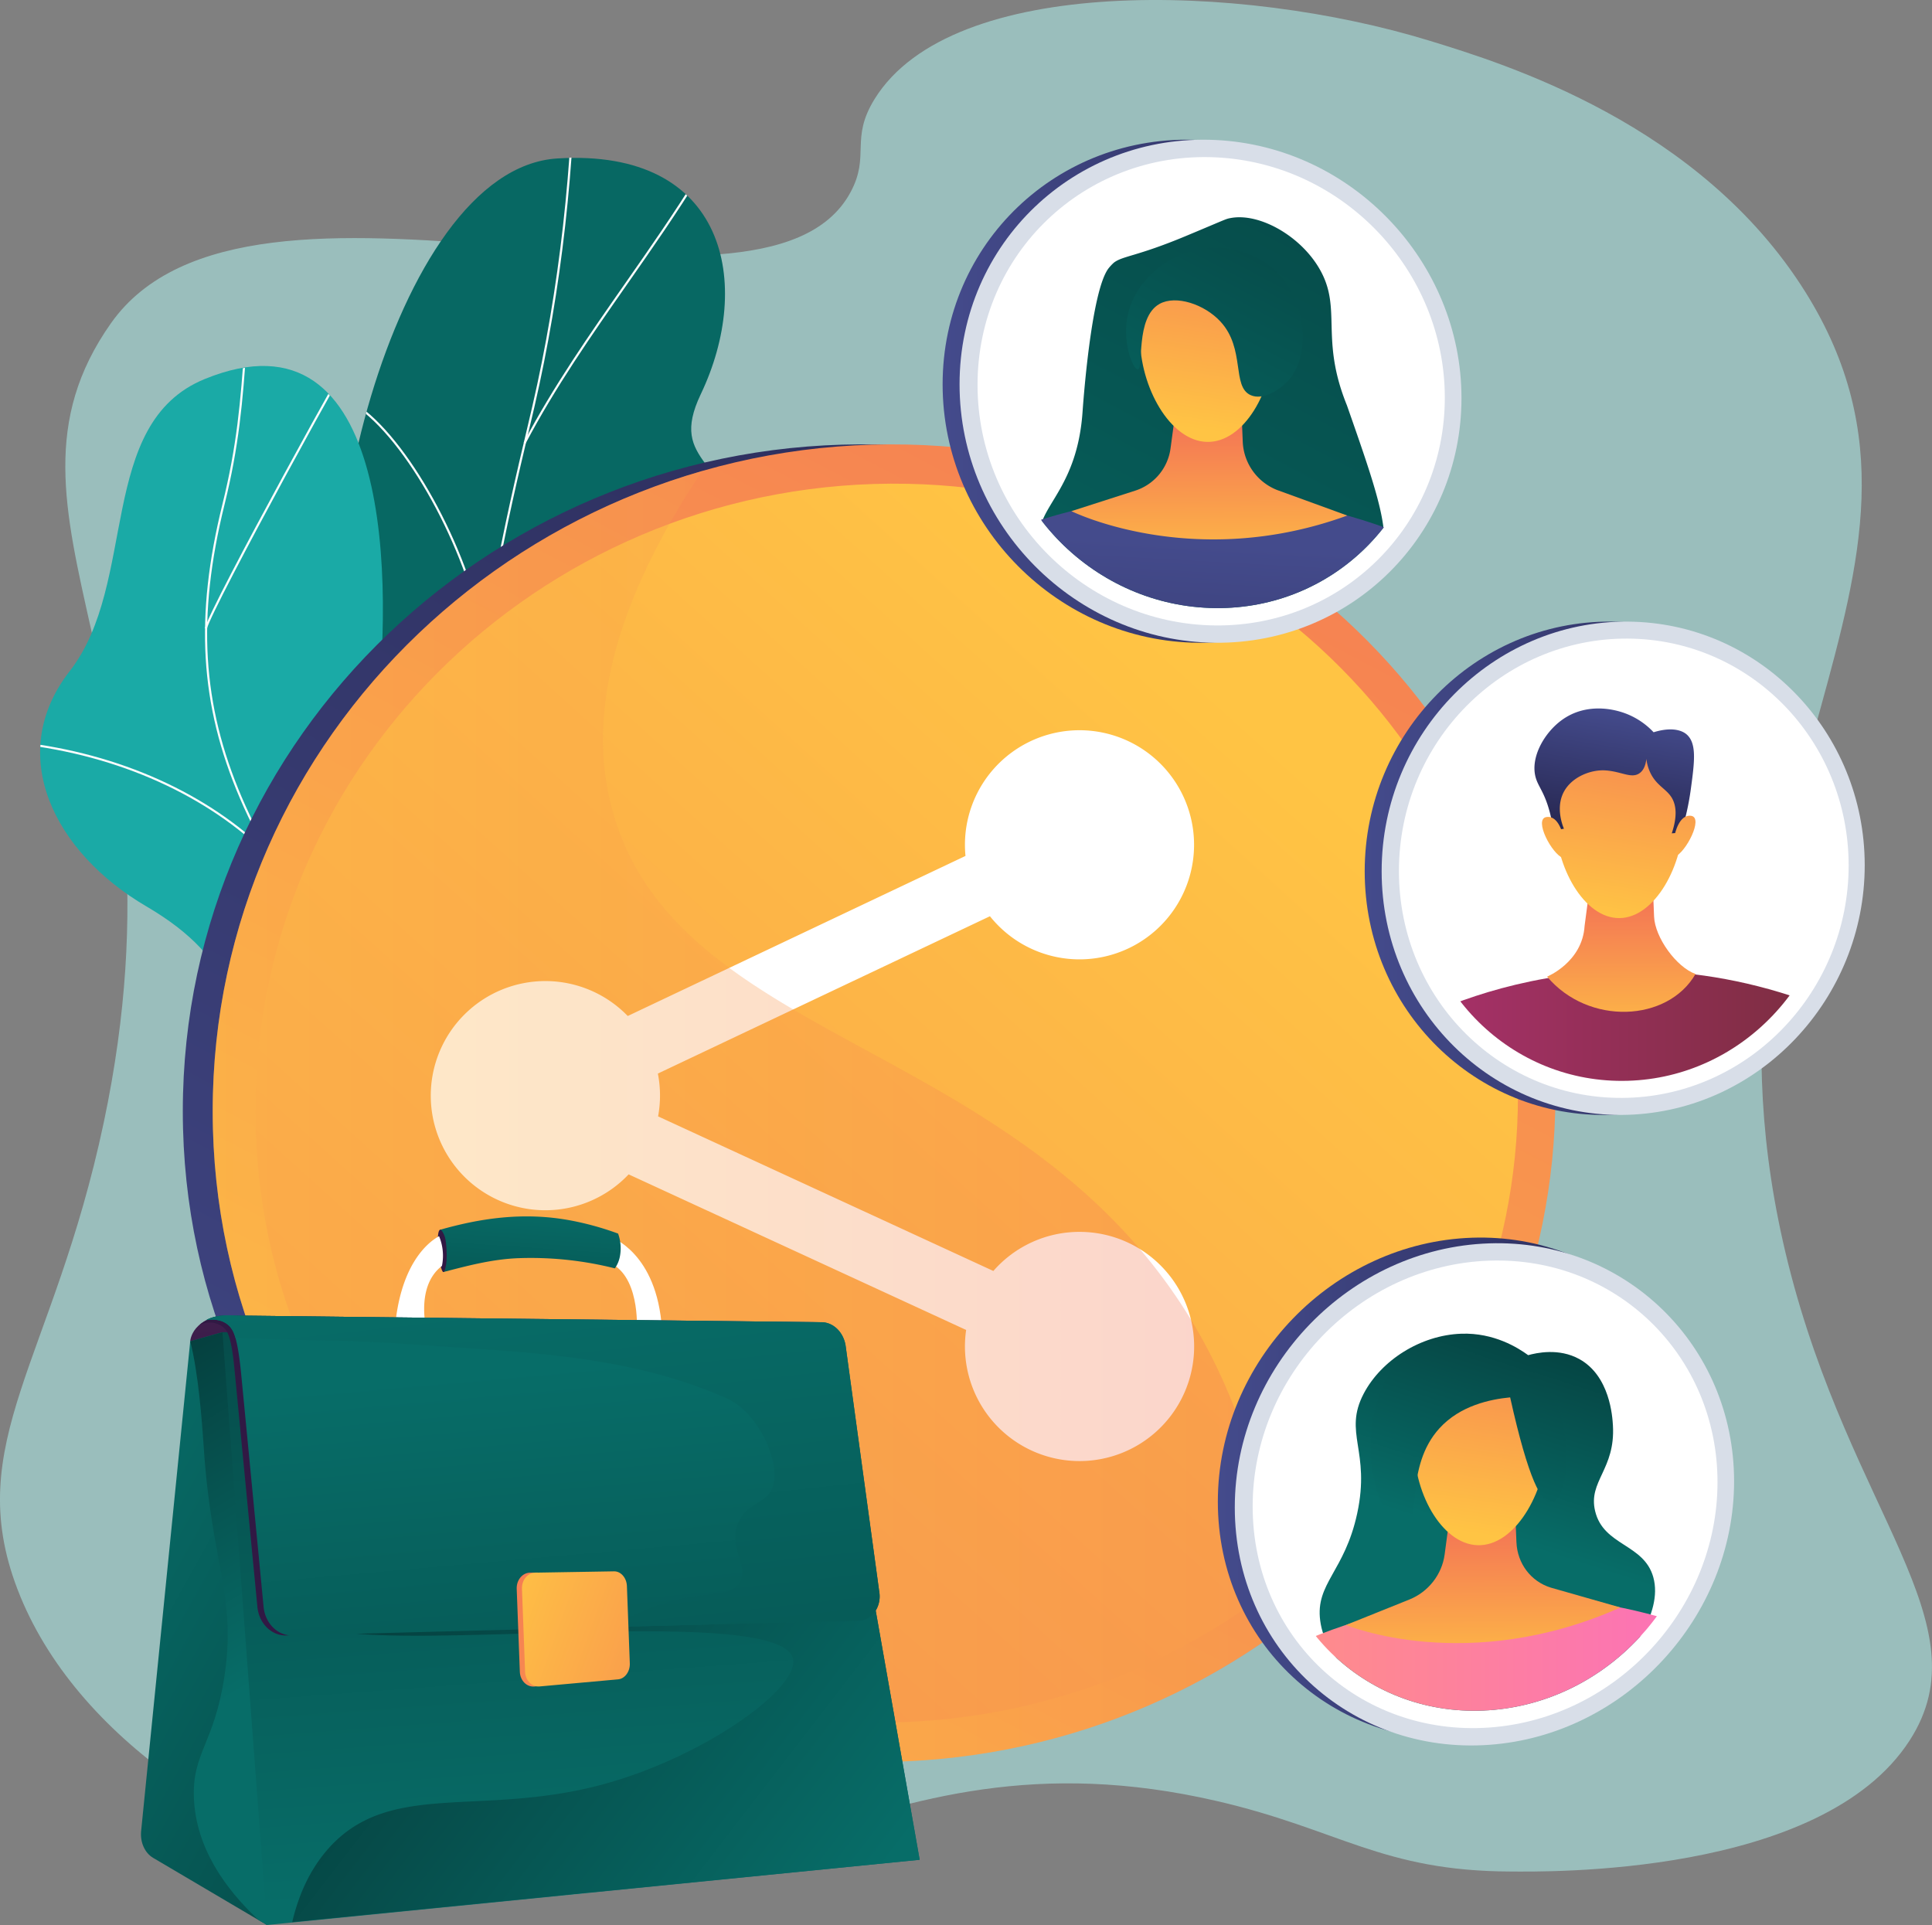 <svg xmlns="http://www.w3.org/2000/svg" xmlns:xlink="http://www.w3.org/1999/xlink" viewBox="0 0 2824.36 2814.21"><rect x="0" y="0" width="2824.36" height="2814.21" fill="#808080" stroke="none"/><defs><style>.cls-1{fill:none;}.cls-2{isolation:isolate;}.cls-3{fill:#aeedea;opacity:0.57;}.cls-4{fill:#076863;}.cls-5{clip-path:url(#clip-path);}.cls-6{fill:#fcfdfe;}.cls-7{fill:#1aaaa6;}.cls-8{clip-path:url(#clip-path-2);}.cls-9{fill:url(#linear-gradient);}.cls-10{fill:url(#linear-gradient-2);}.cls-11{fill:url(#linear-gradient-3);}.cls-12{fill:#fff;}.cls-13{opacity:0.3;mix-blend-mode:multiply;fill:url(#linear-gradient-4);}.cls-14{fill:url(#linear-gradient-5);}.cls-15{fill:#d8dee8;}.cls-16{clip-path:url(#clip-path-3);}.cls-17{fill:url(#Dégradé_sans_nom_5);}.cls-18{fill:url(#linear-gradient-6);}.cls-19{fill:url(#linear-gradient-7);}.cls-20{fill:url(#linear-gradient-8);}.cls-21{fill:url(#Dégradé_sans_nom_5-2);}.cls-22{fill:url(#linear-gradient-9);}.cls-23{clip-path:url(#clip-path-4);}.cls-24{fill:url(#linear-gradient-10);}.cls-25{fill:url(#linear-gradient-11);}.cls-26{fill:url(#linear-gradient-12);}.cls-27{fill:url(#linear-gradient-13);}.cls-28{fill:url(#linear-gradient-14);}.cls-29{fill:url(#linear-gradient-15);}.cls-30{fill:url(#linear-gradient-16);}.cls-31{clip-path:url(#clip-path-5);}.cls-32{fill:url(#Dégradé_sans_nom_5-3);}.cls-33{fill:url(#linear-gradient-17);}.cls-34{fill:url(#linear-gradient-18);}.cls-35{fill:url(#linear-gradient-19);}.cls-36{fill:url(#Dégradé_sans_nom_5-4);}.cls-37{fill:url(#Dégradé_sans_nom_5-5);}.cls-38{fill:url(#linear-gradient-20);}.cls-39{fill:url(#linear-gradient-21);}.cls-40{fill:url(#Dégradé_sans_nom_5-6);}.cls-41{fill:url(#Dégradé_sans_nom_5-7);}.cls-42{fill:url(#Dégradé_sans_nom_5-8);}.cls-43{fill:url(#Dégradé_sans_nom_5-9);}.cls-44{fill:url(#linear-gradient-22);}.cls-45{fill:url(#Dégradé_sans_nom_5-10);}.cls-46{fill:url(#Dégradé_sans_nom_5-11);}.cls-47{fill:url(#linear-gradient-23);}.cls-48{fill:url(#linear-gradient-24);}</style><clipPath id="clip-path"><path class="cls-1" d="M922.54,1188.37c21-38.23,197.76-289.76,170-390.24-31.63-114.48-114.13-123.93-67-223.67,73.65-155.88,37.83-359.14-210.39-343.24-245,15.7-384.55,636.16-295.25,833.65,37.94,201.45,117.19,267.38-.56,473.68C436.85,1683.05,843.57,1332.09,922.54,1188.37Z"/></clipPath><clipPath id="clip-path-2"><path class="cls-1" d="M644,1745.51c-117.43,16.76-250,36.37-272-122.84-18.29-132.54-24.05-221.82-158.22-298.16S7,1102.37,101.87,981c99.85-127.7,39.88-363.82,197.37-426.79,274.43-109.73,279.29,296.51,248.11,510.62S674,1232.91,805.5,1269.62C985,1319.74,738.85,1732,644,1745.51Z"/></clipPath><linearGradient id="linear-gradient" x1="557.54" y1="2932.55" x2="2037.86" y2="102.7" gradientUnits="userSpaceOnUse"><stop offset="0" stop-color="#444b8c"/><stop offset="1" stop-color="#26264f"/></linearGradient><linearGradient id="linear-gradient-2" x1="601.23" y1="2932.55" x2="2081.56" y2="102.7" gradientUnits="userSpaceOnUse"><stop offset="0" stop-color="#ffc444"/><stop offset="1" stop-color="#f36f56"/></linearGradient><linearGradient id="linear-gradient-3" x1="1816.6" y1="1036.15" x2="-760" y2="3886.46" xlink:href="#linear-gradient-2"/><linearGradient id="linear-gradient-4" x1="310.94" y1="1632.31" x2="1868.01" y2="1632.31" xlink:href="#linear-gradient-2"/><linearGradient id="linear-gradient-5" x1="1780.33" y1="2176.36" x2="2510.25" y2="2176.36" xlink:href="#linear-gradient"/><clipPath id="clip-path-3"><path class="cls-1" d="M2486.48,2168.07c0,171.66-137.24,320.29-309.36,332.16-175.3,12.1-319.82-121.79-319.82-299.26s144.52-326.48,319.82-332.72C2349.24,1862.13,2486.48,1996.41,2486.48,2168.07Z"/></clipPath><linearGradient id="Dégradé_sans_nom_5" x1="2287.66" y1="1934.55" x2="2186.77" y2="2247.31" gradientUnits="userSpaceOnUse"><stop offset="0" stop-color="#053f3e"/><stop offset="1" stop-color="#076d68"/></linearGradient><linearGradient id="linear-gradient-6" x1="1831.24" y1="2457.24" x2="2510.79" y2="2457.24" gradientUnits="userSpaceOnUse"><stop offset="0" stop-color="#ff9085"/><stop offset="1" stop-color="#fb6fbb"/></linearGradient><linearGradient id="linear-gradient-7" x1="2167.55" y1="2212" x2="2168.86" y2="2465.79" gradientUnits="userSpaceOnUse"><stop offset="0" stop-color="#f36f56"/><stop offset="1" stop-color="#ffc444"/></linearGradient><linearGradient id="linear-gradient-8" x1="2203.52" y1="1847.04" x2="2145.06" y2="2241.02" xlink:href="#linear-gradient-7"/><linearGradient id="Dégradé_sans_nom_5-2" x1="2214.02" y1="1909.03" x2="2109.81" y2="2232.08" xlink:href="#Dégradé_sans_nom_5"/><linearGradient id="linear-gradient-9" x1="1995.03" y1="1269.31" x2="2701.18" y2="1269.31" xlink:href="#linear-gradient"/><clipPath id="clip-path-4"><path class="cls-1" d="M2679,1265.5c0,168.89-132.83,309.68-299.36,314.53-169.58,5-309.34-132.44-309.34-307S2210,957.7,2379.6,958.42C2546.13,959.14,2679,1096.61,2679,1265.5Z"/></clipPath><linearGradient id="linear-gradient-10" x1="2045.07" y1="1538" x2="2702.5" y2="1538" gradientUnits="userSpaceOnUse"><stop offset="0" stop-color="#ab316d"/><stop offset="1" stop-color="#792d3d"/></linearGradient><linearGradient id="linear-gradient-11" x1="2369.49" y1="1297.23" x2="2370.75" y2="1540.45" xlink:href="#linear-gradient-7"/><linearGradient id="linear-gradient-12" x1="2405.32" y1="961.69" x2="2343.92" y2="1340.85" xlink:href="#linear-gradient-7"/><linearGradient id="linear-gradient-13" x1="2373.06" y1="1040.27" x2="2343.01" y2="1225.86" xlink:href="#linear-gradient"/><linearGradient id="linear-gradient-14" x1="2501.4" y1="977.48" x2="2440.2" y2="1355.43" xlink:href="#linear-gradient-7"/><linearGradient id="linear-gradient-15" x1="2315.22" y1="947.14" x2="2253.71" y2="1327.05" xlink:href="#linear-gradient-7"/><linearGradient id="linear-gradient-16" x1="1378" y1="571.96" x2="2111.74" y2="571.96" xlink:href="#linear-gradient"/><clipPath id="clip-path-5"><path class="cls-1" d="M2087.72,580.67c0,172.1-137.95,310.14-311,308.3-176.23-1.88-321.52-147.68-321.52-325.62s145.29-315.79,321.52-308C1949.77,263,2087.72,408.57,2087.72,580.67Z"/></clipPath><linearGradient id="Dégradé_sans_nom_5-3" x1="2227.21" y1="-166" x2="1357.91" y2="1480.27" xlink:href="#Dégradé_sans_nom_5"/><linearGradient id="linear-gradient-17" x1="1770.94" y1="796.97" x2="1737.89" y2="1387.66" xlink:href="#linear-gradient"/><linearGradient id="linear-gradient-18" x1="1767.13" y1="599.72" x2="1768.44" y2="852.15" xlink:href="#linear-gradient-7"/><linearGradient id="linear-gradient-19" x1="1802.83" y1="235.44" x2="1744.65" y2="627.51" xlink:href="#linear-gradient-7"/><linearGradient id="Dégradé_sans_nom_5-4" x1="1942.95" y1="171.15" x2="1613.63" y2="794.83" xlink:href="#Dégradé_sans_nom_5"/><linearGradient id="Dégradé_sans_nom_5-5" x1="760.08" y1="2038.02" x2="779.27" y2="1752.41" xlink:href="#Dégradé_sans_nom_5"/><linearGradient id="linear-gradient-20" x1="652.54" y1="1832.26" x2="871.96" y2="1949.9" gradientUnits="userSpaceOnUse"><stop offset="0.1" stop-color="#311944"/><stop offset="0.27" stop-color="#371b47"/><stop offset="0.48" stop-color="#462150"/><stop offset="0.72" stop-color="#612a5f"/><stop offset="0.97" stop-color="#853774"/><stop offset="1" stop-color="#893976"/></linearGradient><linearGradient id="linear-gradient-21" x1="340.67" y1="2199.51" x2="215.26" y2="1053.1" gradientUnits="userSpaceOnUse"><stop offset="0.1" stop-color="#311944"/><stop offset="0.69" stop-color="#6d2f66"/><stop offset="1" stop-color="#893976"/></linearGradient><linearGradient id="Dégradé_sans_nom_5-6" x1="886.33" y1="2675.21" x2="55.82" y2="2212.76" xlink:href="#Dégradé_sans_nom_5"/><linearGradient id="Dégradé_sans_nom_5-7" x1="136.89" y1="2031.77" x2="387.34" y2="2451.75" xlink:href="#Dégradé_sans_nom_5"/><linearGradient id="Dégradé_sans_nom_5-8" x1="775.04" y1="1530.77" x2="866.38" y2="2756.7" xlink:href="#Dégradé_sans_nom_5"/><linearGradient id="Dégradé_sans_nom_5-9" x1="612.77" y1="2224.76" x2="1285.37" y2="2743" xlink:href="#Dégradé_sans_nom_5"/><linearGradient id="linear-gradient-22" x1="439.52" y1="2154.44" x2="722.74" y2="2143.44" xlink:href="#linear-gradient-21"/><linearGradient id="Dégradé_sans_nom_5-10" x1="880.36" y1="3104.49" x2="782.02" y2="1999.26" xlink:href="#Dégradé_sans_nom_5"/><linearGradient id="Dégradé_sans_nom_5-11" x1="928.3" y1="3360.86" x2="761.5" y2="1836.12" xlink:href="#Dégradé_sans_nom_5"/><linearGradient id="linear-gradient-23" x1="1163.5" y1="2557.37" x2="660.53" y2="2294.45" xlink:href="#linear-gradient-2"/><linearGradient id="linear-gradient-24" x1="712.59" y1="2334.9" x2="1225.91" y2="2518.58" xlink:href="#linear-gradient-2"/></defs><g class="cls-2"><g id="Calque_2" data-name="Calque 2"><g id="Illustration"><path class="cls-3" d="M1243.33,281.12C1113.5,521.89,365.85,183.87,162.15,472.61-37.56,755.69,288.4,994.93,151.65,1641.13c-73.54,347.54-208.06,468.5-126,682.46,84.7,220.73,336,373.64,561.59,427.15,465.46,110.39,668.24-238.66,1191.4-117.83,180,41.57,241.31,102.61,430.37,103.1,47.38.13,453.5,8.39,582.58-191.48,110.33-170.84-86.13-331.28-177.68-698C2444.5,1167.6,2899.39,842.93,2639.42,427.17,2485.48,181,2200,93.34,2090,59.58c-276.85-85-698.52-97.17-811.37,85.09C1242.17,203.58,1272.54,227,1243.33,281.12Z"/><path class="cls-4" d="M522.91,1527.11c-20.69,32.78-41.39,57.39-63.09,88.47,160.76,28.6,310.5,85.65,473.44,114.94-59.5-205-137.92-307.51-19.54-524.83,55.55-102,194.91-286.71,176.57-403.51-20.89-133.07-114.92-123.09-65.8-226,76.77-160.88,38-359.75-209.54-344.55-244.36,15-384.41,634.84-295.3,834.54C561.42,1251.27,631,1356,522.91,1527.11Z"/><g class="cls-5"><path class="cls-6" d="M712.4,1656.42l-3.1-.1c1.94-60.2-.82-121.28-3.5-180.36l-1-22.4c-2.1-47.48-3.12-90-4-127.5-.51-21.11-1-41-1.61-60.38-1.91-59.15-3.36-100.52-4.08-121-.24-6.87-.4-11.41-.46-13.49C689.44,969.2,742,747.22,770.22,628c3.06-12.92,5.79-24.48,8.08-34.41,39.35-170.63,59.86-352.89,61-541.71l3.1,0c-1.1,189.05-21.63,371.54-61,542.39-2.29,9.94-5,21.49-8.09,34.42C745,747.79,692.55,969.51,697.72,1131.05c.06,2.08.22,6.61.46,13.48.72,20.52,2.17,61.89,4.08,121,.62,19.34,1.1,39.29,1.61,60.41.91,37.49,1.93,80,4,127.43l1,22.4C711.58,1535,714.34,1596.1,712.4,1656.42Z"/><path class="cls-6" d="M700.44,1357l-3.1,0c1.67-107.17,46.8-232.39,130.54-362.13,69.75-108.06,164.46-215.44,259.86-294.62l2,2.38c-95.16,79-189.65,186.12-259.24,293.93C747.07,1125.79,702.1,1250.45,700.44,1357Z"/><path class="cls-6" d="M768.28,648.49,765.54,647c43.16-82,97-159.08,149-233.59,35.61-51,72.42-103.74,105.53-157.64l2.64,1.62c-33.15,54-70,106.76-105.62,157.79C865.09,489.66,811.35,566.63,768.28,648.49Z"/><path class="cls-6" d="M707.47,942C686.92,814.73,601.68,653.63,525.06,597.26l1.84-2.5c77.16,56.77,163,218.8,183.63,346.74Z"/></g><path class="cls-7" d="M548.7,1062.19c-25.36,197.23,94.65,193.74,248,196-82.83,165.65-157.39,330-232.47,497-102.65-3-176.11-7.11-192.28-130.73-18.29-139.81-24.2-221.1-158.21-299.55S6.6,1103.52,102,981c100.35-128.92,38.69-362.08,197.3-426.89C575.64,441.2,575.1,856.81,548.7,1062.19Z"/><g class="cls-8"><path class="cls-6" d="M627.09,1529.61c-119.17-117.92-215.19-219.48-276.38-362.54-58.56-136.9-66.19-265.5-25.52-430,21.09-85.27,26.55-148.76,32.49-235.88l3.09.22c-5.94,87.27-11.42,150.89-32.57,236.4-40.5,163.81-32.92,291.82,25.36,428.05,61,142.54,156.79,243.88,275.71,361.55Z"/><path class="cls-6" d="M368.32,1697.08l-1.64-2.63c46.81-29.2,93.6-50,143-63.47,25.29-6.92,49.56-9.17,78.22-10.44l.13,3.1c-28.44,1.25-52.52,3.49-77.53,10.33C461.39,1647.4,414.87,1668,368.32,1697.08Z"/><path class="cls-6" d="M393,1252c-89.86-89.25-219.41-147.57-364.78-164.21l.35-3.07c146.06,16.71,276.26,75.34,366.61,165.07Z"/><path class="cls-6" d="M302.5,919.15l-3-.64C302.59,903.88,361.14,792.92,414.9,694c54-99.37,113.38-205.64,119.37-211.46l2.16,2.22c-5.09,4.95-58.39,99.48-118.81,210.72C364,794.21,305.55,904.86,302.5,919.15Z"/></g><path class="cls-9" d="M2230.13,1600.89c0,513.93-416.47,949.6-947.81,973.89C730.48,2600,267.24,2175,267.24,1624.58S730.48,638,1282.32,649.88C1813.66,661.34,2230.13,1087,2230.13,1600.89Z"/><path class="cls-10" d="M2273.82,1600.89c0,513.93-416.47,949.6-947.81,973.89C774.17,2600,310.94,2175,310.94,1624.58S774.17,638,1326,649.88C1857.35,661.34,2273.82,1087,2273.82,1600.89Z"/><path class="cls-11" d="M2219.07,1601.55c0,484.24-392.85,894-893.06,915.83C807.67,2540,373.48,2140.31,373.48,1623.82S807.67,697.13,1326,707.27C1826.22,717.06,2219.07,1117.3,2219.07,1601.55Z"/><path class="cls-12" d="M1578.18,1800.89a167.08,167.08,0,0,0-126,57.17l-490.13-226a166.82,166.82,0,0,0-.33-62.6l485.46-230a167.48,167.48,0,1,0-36.55-104.39c0,5.48.29,10.9.8,16.24l-493.75,234A167.52,167.52,0,1,0,919,1716.83l493.39,227.45a167.53,167.53,0,1,0,165.78-143.39Z"/><path class="cls-13" d="M898.32,1195.35c-32.64-106.37-31.14-267.91,128-506.58C615.8,807,310.94,1179.28,310.94,1624.58,310.94,2175,774.17,2600,1326,2574.78a999.94,999.94,0,0,0,542-189c-4.71-146.79-36.65-307.47-126.45-455.68C1494.62,1522.63,1000.7,1529.05,898.32,1195.35Z"/><path class="cls-14" d="M2152.34,2542.53c-203.33,14.58-372-141-372-347.1s168.68-379.31,372-386c199-6.54,357.91,149.55,357.91,347.84S2351.38,2528.26,2152.34,2542.53Z"/><path class="cls-15" d="M2177.12,2550.79c-203.33,14.58-372-141-372-347.1s168.67-379.31,372-386c199.05-6.54,357.92,149.56,357.92,347.84S2376.17,2536.52,2177.12,2550.79Z"/><path class="cls-12" d="M2510.79,2166.8c0,185.15-147.92,345.65-333.67,358.71-189.47,13.33-345.88-131.25-345.88-323.18s156.41-352.87,345.88-359.36C2362.87,1836.62,2510.79,1981.65,2510.79,2166.8Z"/><g class="cls-16"><path class="cls-17" d="M2136.29,1949.78c-60.16,2.09-117.24,39.24-142.58,87.35-30.53,58,10.24,83.26-9.67,175.49-18.33,84.94-61.15,102-54.07,156.53,7.75,59.73,66.24,94.21,89.36,107.83,104,61.31,266.52,48.22,349.08-44.73,6.89-7.76,63.88-71.92,48.49-126.62-13.76-49-72.77-45.51-85-96.49-10.53-43.91,29.79-60.93,26-125.33-.75-12.6-4.3-72.23-49.17-97-29.88-16.47-62.7-9-74.73-5.67C2219.52,1970.58,2184.35,1948.11,2136.29,1949.78Z"/><path class="cls-18" d="M1831.24,2436.85s303.88-196.94,679.55-43.81c0,0-47.85,154.95-333.67,183.3C1882.39,2605.56,1831.24,2436.85,1831.24,2436.85Z"/><path class="cls-19" d="M2123.27,2187.06l-11.38,85.52c-3.89,29.18-23.81,54.64-51.53,65.78l-92.62,37.23S2145,2449.73,2368.92,2350l-102.07-29.1c-29-9.07-48.73-35.27-50-66.38l-2.93-72.21Z"/><path class="cls-20" d="M2261.43,2105c0,71.58-43.08,150.91-96.5,153.91-53.72,3-97.49-72.22-97.49-144.54s43.77-113.73,97.49-116C2218.35,1996.09,2261.43,2033.41,2261.43,2105Z"/><path class="cls-21" d="M2207.66,2042.84c-29,2.81-72.94,11.8-103.38,45.24-51.11,56.14-26.84,139.81-49.57,146.08-20.26,5.59-51.62-53.23-51.12-119.66.43-55.64,19.44-122,68.94-140.59,29.07-10.89,37.63,4.48,131.37,9.77,54.62,3.09,33.2,28.54,45.48,37.14,54.54,38.16,47.64,172,18.28,175.31C2253.74,2197.67,2234.5,2163.79,2207.66,2042.84Z"/></g><path class="cls-22" d="M2354.81,1629.76c-196.68,6.27-359.78-153.4-359.78-356s163.1-366.38,359.78-365c192.6,1.34,346.37,161.13,346.37,356.23S2547.41,1623.63,2354.81,1629.76Z"/><path class="cls-15" d="M2379.6,1629.76c-196.68,6.27-359.79-153.4-359.79-356s163.11-366.38,359.79-365C2572.2,910,2726,1069.82,2726,1264.92S2572.2,1623.63,2379.6,1629.76Z"/><path class="cls-12" d="M2702.5,1265.21c0,182.16-143.17,334.2-322.9,339.69-183.28,5.59-334.53-142.78-334.53-331.51s151.25-340.86,334.53-339.83C2559.33,934.57,2702.5,1083,2702.5,1265.21Z"/><g class="cls-23"><path class="cls-24" d="M2045.07,1504.84s293.89-181.69,657.43-16.23c0,0-46.32,150.56-322.9,167.11C2094.53,1672.77,2045.07,1504.84,2045.07,1504.84Z"/><path class="cls-25" d="M2327.5,1269.88l-11,83.66c-3.2,53.19-54.83,74.22-54.83,74.22,60.61,71.9,176.47,66.44,217-3.87-28-10-59.39-53.31-60.61-84l-2.83-71.13Z"/><path class="cls-26" d="M2461.17,1194.59c0,70.41-41.69,146.74-93.37,147.59-52,.85-94.31-74.87-94.31-146s42.34-110.14,94.31-110.27C2419.48,1085.78,2461.17,1124.18,2461.17,1194.59Z"/><path class="cls-27" d="M2270.7,1214.16l15.58-2.65c-2.38-5.8-12.23-31.5,0-54.14,11.74-21.73,39.36-32.43,60.45-31.11,24,1.5,38.33,12.66,50.35,3.9,6.75-4.92,8.94-13.82,9.71-20.74a66.1,66.1,0,0,0,4.85,18.19c8.94,20.73,24.06,25,32.29,38.66,5.54,9.21,9.15,24.68,0,52l13.69-1a385.5,385.5,0,0,0,14.18-63.73c5.33-39.5,9-66.69-6.14-79.89-3-2.63-16.35-13-48.29-3.16a109.11,109.11,0,0,0-47.52-29.69c-8.4-2.52-50-15-87,12.1-25.12,18.46-44.81,52.88-38.48,81.29,3.35,15,12.5,21.73,20.56,50.76A197.31,197.31,0,0,1,2270.7,1214.16Z"/><path class="cls-28" d="M2448.19,1220.7s6-30.9,24.2-28-7.87,53.67-24.2,59.93Z"/><path class="cls-29" d="M2285.18,1222.31s-6.1-31.07-24.68-27.83,8,54.11,24.68,60.06Z"/></g><path class="cls-30" d="M1752,939.66c-204.4-1.63-374-171.1-374-377.75s169.57-366.83,374-357.26C1952.05,214,2111.74,383.21,2111.74,582S1952.05,941.26,1752,939.66Z"/><path class="cls-15" d="M1776.76,939.66c-204.4-1.63-374-171.1-374-377.75s169.58-366.83,374-357.26C1976.84,214,2136.52,383.21,2136.52,582S1976.84,941.26,1776.76,939.66Z"/><path class="cls-12" d="M2112.15,581.34c0,185.62-148.68,334.71-335.39,333-190.47-1.78-347.71-159.25-347.71-351.69S1586.29,221.34,1776.76,230C1963.47,238.48,2112.15,395.71,2112.15,581.34Z"/><g class="cls-31"><path class="cls-32" d="M1523.08,798.19c-18.4-53.36,50.67-71.56,59.46-195.73.6-8.43,12.3-178,38.38-210.63a70.55,70.55,0,0,1,7.33-7.76c13-10.1,33.2-8.92,105.12-38.93,61.65-25.71,58.09-25,66.05-26.44,46.35-8.51,114.86,33.91,137.41,90.51,20.22,50.77-4,94.11,32.21,183.34h0c44.94,128.39,67.41,192.58,47.07,232.89C1954.31,948,1564.37,918,1523.08,798.19Z"/><path class="cls-33" d="M1429.05,797.78s305.48-173.17,683.1,10.38c0,0-48.09,151.53-335.39,157.11C1480.47,971,1429.05,797.78,1429.05,797.78Z"/><path class="cls-34" d="M1722.62,570.67l-11.44,84.84a75.37,75.37,0,0,1-51.8,61.83l-93.11,29.93s178.21,88.5,403.28,6.41L1867,716.35a79.47,79.47,0,0,1-50.25-70.55l-2.94-72.63Z"/><path class="cls-35" d="M1861.5,499.44c0,71.76-43.3,147.85-97,146.59-54-1.27-98-80.2-98-152.71s44-110.53,98-108.52C1818.2,386.8,1861.5,427.67,1861.5,499.44Z"/><path class="cls-36" d="M1663.24,540c9.32-.24-4.13-75.92,32-95.8,23.94-13.2,65.5.57,88.86,25.82,36.84,39.79,16.23,95,44.13,107.61,17.71,8,41.35-7.34,52.68-18.74,35.37-35.58,30.54-113.07-11.27-157.95-33.33-35.77-78.57-38.44-89.33-38.74-61.58-1.74-118.14,42.24-131.1,95.74C1639.19,499.05,1656.36,540.17,1663.24,540Z"/></g><path class="cls-12" d="M893.13,1808.56s67.41,22.64,74.56,134.31c-11-1-36.67-.4-36.67-.4s4.76-81.17-43.25-97.64C891.64,1835.41,893.13,1808.56,893.13,1808.56Z"/><path class="cls-37" d="M643,1797.92q2.57,30.84,5.14,61.69c33.93-8.75,70.93-18.91,110.62-20.3a503.67,503.67,0,0,1,140.12,14.93,45.06,45.06,0,0,0,7.58-18.71,63.4,63.4,0,0,0-2.87-32.12,432.91,432.91,0,0,0-69-19.13C763.42,1770.82,698.8,1782,643,1797.92Z"/><path class="cls-38" d="M639.84,1815.67c.1-7.43.67-16.7,3.2-17.75s5.59,5.77,7,9.53c.57,1.56,1.84,5.34,2.63,17.34,1,15.46-.17,23-1.26,27.68-.65,2.81-1.68,7-3.2,7.14-1.22.07-2.28-2.64-3.87-7.87C642.18,1844.7,639.6,1833,639.84,1815.67Z"/><path class="cls-12" d="M577.07,1944.81c14.3,2.82,49,11.14,49,11.14s-22.63-72.5,20-105.26a74.71,74.71,0,0,0,.88-24.49,73.42,73.42,0,0,0-5.09-19C623.8,1817.09,584.34,1850.78,577.07,1944.81Z"/><path class="cls-39" d="M278.08,1960.88s1.78-38.35,62.56-37.66c9.54,7.08,10,38.39,10,38.39Z"/><path class="cls-40" d="M223.9,2716.07l166.35,98.14,99.88-370.64L325.19,1947.51l-47.11,13.37L206.3,2677C204.68,2693.28,211.71,2708.88,223.9,2716.07Z"/><path class="cls-41" d="M490.13,2443.57,325.19,1947.51l-47.11,13.37c11.61,44,17.18,115.62,19.79,155.44,11.14,169.41,48.06,216.43,30.19,334.55-14.88,98.32-47.43,112-44.58,178.11,3.1,72,44.95,131.59,94.56,178l12.21,7.2Z"/><polygon class="cls-42" points="325.19 1947.51 1209.99 1956.76 1344.45 2718.82 390.25 2814.21 325.19 1947.51"/><path class="cls-43" d="M1210,1956.76l-292-3A541.41,541.41,0,0,1,892.05,2016c-132.8,269.89-441.46,304.74-435.83,349.73,8.42,67.21,686.33-30.16,703.23,60,8.15,43.48-132.13,144-280.19,183.45-179.3,47.81-312.5-8.08-401.76,96.22-30.35,35.46-43.77,76.7-50.31,104.56l917.26-91.11Z"/><path class="cls-44" d="M340.64,1923.22c-10.27-.12-24.65-1.57-40.29,7.47a62.73,62.73,0,0,0-8.89,6.24l7.21-2.49c11.59-3.28,27.56,1.43,33.52,13.14,7.32,14.4,9.95,47.55,11.55,64,4.55,46.71,32.48,337,32.48,337,2.09,24.46,20.54,42.9,42.32,42.32l819.62-46.75a28.18,28.18,0,0,0,17-6.1c10.4-8.3,15.1-22.64,12.69-36.26l-40.34-335.43c-3.41-19.32-18.06-33.32-35.08-33.51Z"/><path class="cls-45" d="M349.71,1923.32c-10.27-.12-22.45-1.66-36,1.85-3.67.94-9.54,2.69-12.13,4.86,0,0,28.83-6.59,39.72,17.65,6.65,14.79,9.95,47.54,11.55,64,4.54,46.7,32.46,336.91,32.46,336.91,2.08,24.45,20.53,42.88,42.3,42.31l828.08-21.79a28.24,28.24,0,0,0,17-6.12c10.39-8.3,15.08-22.64,12.67-36.25l-49.26-360.25c-3.41-19.31-18-33.32-35.06-33.51Z"/><path class="cls-46" d="M1285.31,2326.69l-49.26-360.25c-3.41-19.31-18-33.32-35-33.51l-851.29-9.61c-10.27-.12-22.45-1.66-36,1.85-3.67.94-9.54,2.69-12.13,4.86,0,0,28.83-6.59,39.72,17.65a61.41,61.41,0,0,1,2.89,8.23c83.06,4.15,165.65,2.61,247.77,8.8,161,11.86,322,13.41,470.64,79.77,47.23,21.08,79.51,95.71,66.74,130.06-9.21,24.78-40.69,22.75-51.7,55.33-11.58,34.29,16.17,57.57,4.54,81.64-12.21,25.25-49.34,13.32-109.65,31.54a288.22,288.22,0,0,0-75,35.43l358.15-9.42a28.24,28.24,0,0,0,17-6.12C1283,2354.64,1287.72,2340.3,1285.31,2326.69Z"/><path class="cls-47" d="M895.76,2438.4l-103.69,26.11-11,1c-11.09,1-20.63-8.66-21.12-21.48l-4.58-121.25c-.48-12.83,8.3-23.48,19.42-23.67l11.06-.18,104.28,13.31c9.93-.17,18.28-5.57,18.73,6.4l4.25,113.11C913.56,2443.7,905.66,2437.51,895.76,2438.4Z"/><path class="cls-48" d="M903.62,2455.06l-114.87,10.39c-11.08,1-20.63-8.66-21.11-21.48l-4.58-121.22c-.48-12.82,8.3-23.47,19.41-23.66l115.22-1.93c9.91-.17,18.33,9.49,18.78,21.45l4.24,113.08C921.16,2443.65,913.51,2454.16,903.62,2455.06Z"/></g></g></g></svg>